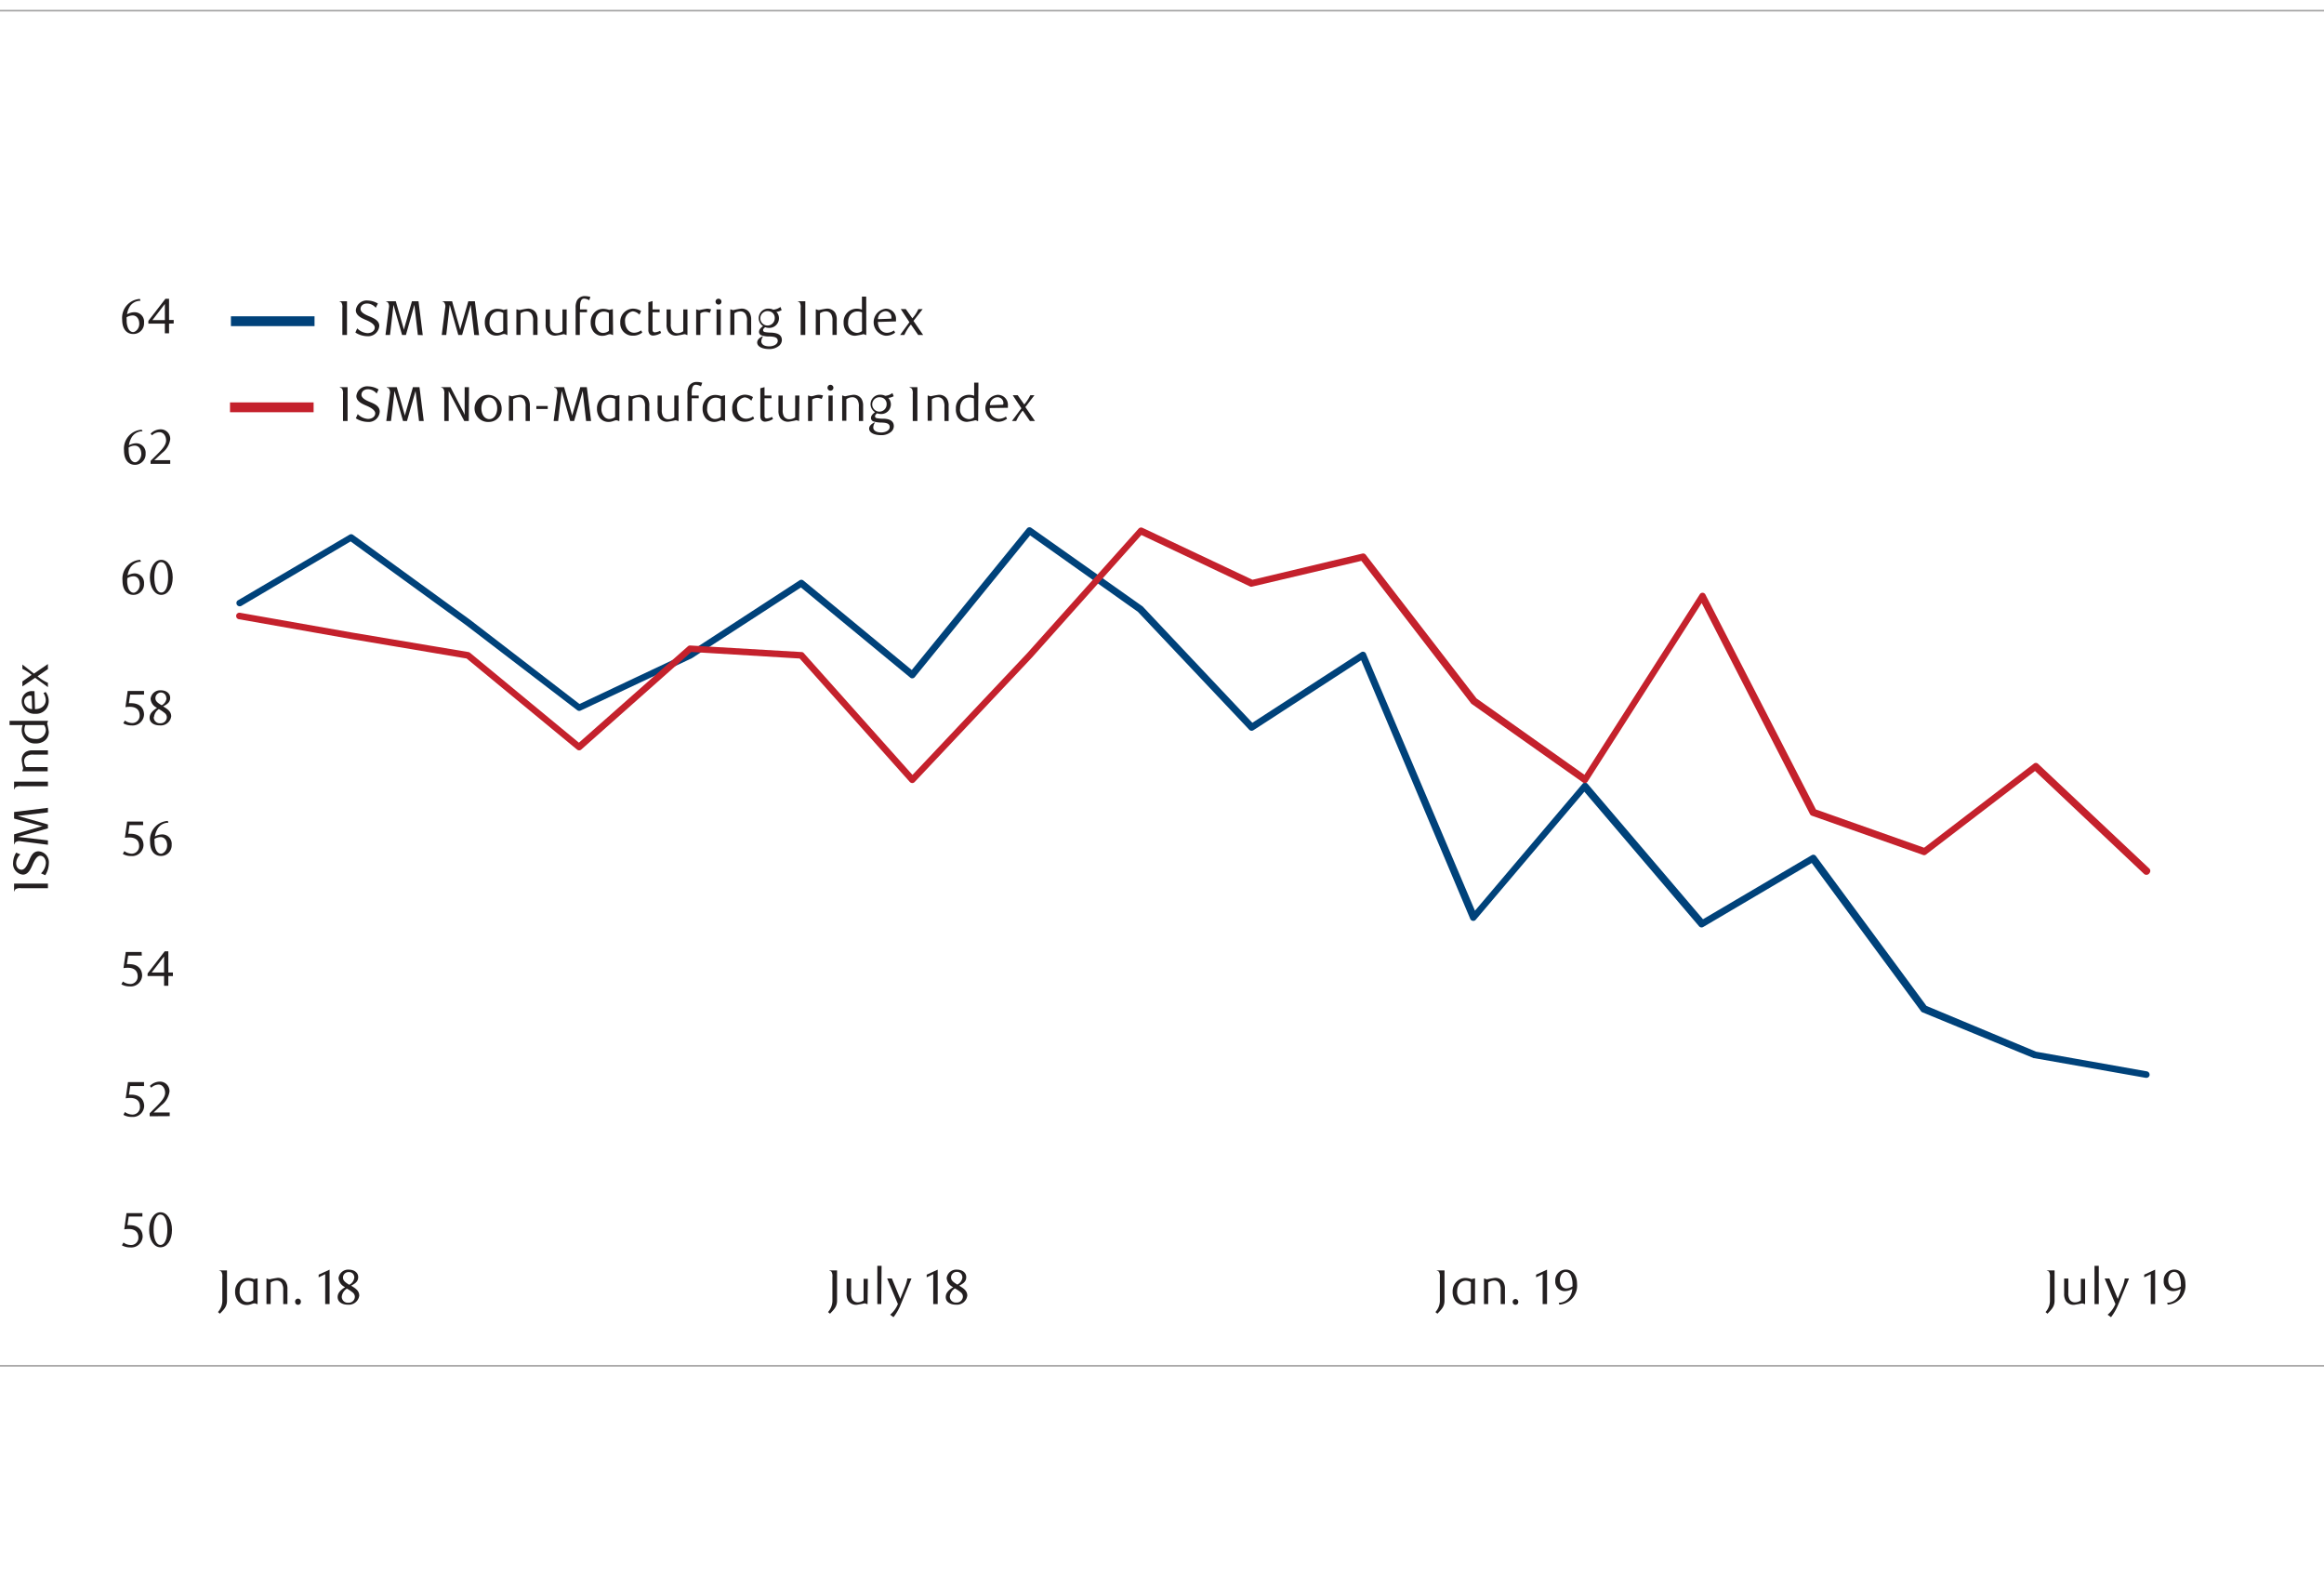 <svg id="Layer_2" data-name="Layer 2" xmlns="http://www.w3.org/2000/svg" viewBox="0 0 354.96 240.68"><title>chart3</title><path d="M7.32,134.93v.7H3.18a1.26,1.26,0,0,0-.78.14.49.49,0,0,0-.19.34H2.15v-1.18Z" style="fill:#231f20"/><path d="M3.12,130.48a1.8,1.8,0,0,0-.65,1.33c0,.59.34,1,.83,1s.84-.65,1.11-1.31S5,130,5.88,130a1.68,1.68,0,0,1,1.58,1.83,3.52,3.52,0,0,1-.55,1.82l-.65-.29A2.35,2.35,0,0,0,7,131.79c0-.64-.36-1.11-.85-1.11s-.89.68-1.18,1.37-.68,1.51-1.47,1.51A1.66,1.66,0,0,1,2,131.75a3.12,3.12,0,0,1,.47-1.55Z" style="fill:#231f20"/><path d="M7.32,124.05l-4.6.54,4.6,1.31v.59l-4.6,1.31,4.6.53V129l-4.14-.54a1,1,0,0,0-.78.13.53.53,0,0,0-.19.35H2.15v-1.53l4.09-1.18a1.77,1.77,0,0,1,.3-.06,1.22,1.22,0,0,1-.3-.06L2.15,125v-1l5.17-.64Z" style="fill:#231f20"/><path d="M7.32,119.36v.7H3.18a1.26,1.26,0,0,0-.78.14.51.51,0,0,0-.19.34H2.15v-1.18Z" style="fill:#231f20"/><path d="M7.32,115.23H5.14a1.79,1.79,0,0,0-1,.19.89.89,0,0,0-.45.8,1.68,1.68,0,0,0,.29.92h3.3v.64H3.42v-.09a1,1,0,0,0,.11-.4,11.08,11.08,0,0,1-.21-1.16,1.45,1.45,0,0,1,.57-1.28A2,2,0,0,1,5,114.58H7.32Z" style="fill:#231f20"/><path d="M7.32,110.08v.1a.65.65,0,0,0-.11.35,10.21,10.21,0,0,1,.24,1.21,1.67,1.67,0,0,1-.69,1.41,2.21,2.21,0,0,1-1.33.38,2,2,0,0,1-1.72-.82,2,2,0,0,1-.39-1.19,2.25,2.25,0,0,1,.14-.8h-2v-.64Zm-3.45.64a2,2,0,0,0-.14.7c0,.76.53,1.42,1.69,1.42A1.42,1.42,0,0,0,7,111.51a1.33,1.33,0,0,0-.27-.79Z" style="fill:#231f20"/><path d="M5.34,108.29c1,0,1.65-.59,1.65-1.39a2,2,0,0,0-.35-1.06l.33-.17a2.27,2.27,0,0,1,.47,1.44A1.91,1.91,0,0,1,5.38,109a1.92,1.92,0,0,1-2.06-1.85A1.53,1.53,0,0,1,5,105.54h.27Zm-.65-2.06a.89.89,0,0,0-1,.87,1.2,1.2,0,0,0,1.22,1.18l-.07-2Z" style="fill:#231f20"/><path d="M5.19,102.86l2.13-1.46v.77l-1.59,1.1a6.49,6.49,0,0,0,1.59,1v.66l-1.95-1.43-1.95,1.32v-.76l1.41-1a5.66,5.66,0,0,0-1.41-.92v-.66Z" style="fill:#231f20"/><path d="M53,51.15h-.71V47a1.34,1.34,0,0,0-.13-.78.53.53,0,0,0-.35-.19V46H53Z" style="fill:#231f20"/><path d="M57.39,47a1.74,1.74,0,0,0-1.32-.65c-.59,0-1,.33-1,.83s.65.84,1.3,1.11,1.56.63,1.56,1.47a1.7,1.7,0,0,1-1.84,1.58,3.49,3.49,0,0,1-1.81-.56l.28-.64a2.39,2.39,0,0,0,1.56.73c.64,0,1.12-.36,1.12-.85s-.68-.88-1.37-1.17-1.52-.68-1.52-1.48a1.66,1.66,0,0,1,1.82-1.48,3.28,3.28,0,0,1,1.55.46Z" style="fill:#231f20"/><path d="M63.82,51.15l-.53-4.6L62,51.15h-.59l-1.31-4.6-.53,4.6h-.69L59.4,47a1,1,0,0,0-.14-.78.51.51,0,0,0-.34-.19V46h1.53l1.17,4.09a2.26,2.26,0,0,1,.06.3,2.38,2.38,0,0,1,.07-.29L62.92,46h1l.65,5.18Z" style="fill:#231f20"/><path d="M72.43,51.15l-.53-4.6-1.32,4.6H70l-1.31-4.6-.53,4.6h-.69L68,47a1,1,0,0,0-.14-.78.51.51,0,0,0-.34-.19V46h1.53l1.17,4.09a2.26,2.26,0,0,1,.06.3,2.38,2.38,0,0,1,.07-.29L71.53,46h1l.64,5.18Z" style="fill:#231f20"/><path d="M77.5,51.15h-.1A.68.68,0,0,0,77,51c-.31,0-.6.25-1.15.25a1.67,1.67,0,0,1-1.36-.62,2.22,2.22,0,0,1-.44-1.41,2.06,2.06,0,0,1,.82-1.72A1.87,1.87,0,0,1,76,47.16a3,3,0,0,1,.92.17l.55-.13Zm-1.41-3.57c-.68,0-1.32.52-1.32,1.62a1.68,1.68,0,0,0,.54,1.4,1.07,1.07,0,0,0,.69.24,1.5,1.5,0,0,0,.86-.32V47.8A1.46,1.46,0,0,0,76.09,47.58Z" style="fill:#231f20"/><path d="M81.43,51.15V49a1.87,1.87,0,0,0-.19-1,.89.89,0,0,0-.8-.45,1.66,1.66,0,0,0-.93.29v3.3h-.64v-3.9H79a.93.93,0,0,0,.4.11,10.63,10.63,0,0,1,1.16-.22,1.43,1.43,0,0,1,1.27.58,2,2,0,0,1,.27,1.14v2.29Z" style="fill:#231f20"/><path d="M86.54,51.15h-.1a.81.81,0,0,0-.39-.12,10.63,10.63,0,0,1-1.16.22,1.44,1.44,0,0,1-1.28-.58,1.92,1.92,0,0,1-.27-1.13V47.25H84v2.18a1.82,1.82,0,0,0,.19,1,.89.89,0,0,0,.8.45,1.6,1.6,0,0,0,.92-.3V47.25h.64Z" style="fill:#231f20"/><path d="M90,45.85a1.79,1.79,0,0,0-.77-.25c-.43,0-.64.36-.64,1.26v.39h1.07v.43H88.56v3.47h-.64V47a2.27,2.27,0,0,1,.21-1.12,1.32,1.32,0,0,1,1.25-.66,3.19,3.19,0,0,1,.79.12Z" style="fill:#231f20"/><path d="M93.64,51.15h-.1a.68.68,0,0,0-.37-.12c-.31,0-.6.25-1.15.25a1.67,1.67,0,0,1-1.36-.62,2.22,2.22,0,0,1-.44-1.41A2.06,2.06,0,0,1,91,47.53a1.87,1.87,0,0,1,1.13-.37,3,3,0,0,1,.92.17l.55-.13Zm-1.41-3.57c-.68,0-1.32.52-1.32,1.62a1.68,1.68,0,0,0,.54,1.4,1.07,1.07,0,0,0,.69.24,1.5,1.5,0,0,0,.86-.32V47.8A1.46,1.46,0,0,0,92.23,47.58Z" style="fill:#231f20"/><path d="M96.64,51.26a1.87,1.87,0,0,1-1.9-2,2,2,0,0,1,1.9-2.13,2.46,2.46,0,0,1,1.28.36l-.26.57a1.51,1.51,0,0,0-1-.52,1.4,1.4,0,0,0-1.19,1.52c0,1.12.65,1.75,1.39,1.75a1.93,1.93,0,0,0,1.07-.36l.17.33A2.23,2.23,0,0,1,96.64,51.26Z" style="fill:#231f20"/><path d="M99.78,51.24a.71.71,0,0,1-.56-.22,1,1,0,0,1-.19-.66V46.15l.64-.18v1.28h1.08v.43H99.67v2.68c0,.29.15.39.38.39a2.3,2.3,0,0,0,.78-.24l.15.33A2.56,2.56,0,0,1,99.78,51.24Z" style="fill:#231f20"/><path d="M105,51.15h-.09a.84.84,0,0,0-.4-.12,10.63,10.63,0,0,1-1.16.22,1.41,1.41,0,0,1-1.27-.58,1.92,1.92,0,0,1-.27-1.13V47.25h.64v2.18a1.82,1.82,0,0,0,.19,1,.89.89,0,0,0,.8.45,1.6,1.6,0,0,0,.92-.3V47.25H105Z" style="fill:#231f20"/><path d="M108.4,47.78a1.59,1.59,0,0,0-.66-.16,1.48,1.48,0,0,0-.77.23v3.3h-.64v-3.9h.1a.84.84,0,0,0,.4.11,11.68,11.68,0,0,1,1.16-.22,1.94,1.94,0,0,1,.63.11Z" style="fill:#231f20"/><path d="M109.76,46.51a.45.45,0,1,1,.43-.44A.43.43,0,0,1,109.76,46.51Zm.33,4.64h-.65v-3.9h.65Z" style="fill:#231f20"/><path d="M114.09,51.15V49a1.77,1.77,0,0,0-.19-1,.89.89,0,0,0-.8-.45,1.66,1.66,0,0,0-.93.29v3.3h-.63v-3.9h.09a.93.93,0,0,0,.4.11,10.63,10.63,0,0,1,1.16-.22,1.43,1.43,0,0,1,1.27.58,2,2,0,0,1,.27,1.14v2.29Z" style="fill:#231f20"/><path d="M118.58,47.62a1.41,1.41,0,0,1,.4,1,1.48,1.48,0,0,1-1.55,1.45,1.74,1.74,0,0,1-.56-.1c-.23.16-.32.31-.32.45s.09.23.24.28a5.33,5.33,0,0,0,1,.09c.78.05,1.63.22,1.63,1.14a1.17,1.17,0,0,1-.4.85,2.29,2.29,0,0,1-1.53.52c-1.18,0-1.84-.44-1.84-1,0-.35.28-.7.8-.93h.1a1.38,1.38,0,0,0-.27.74c0,.46.41.78,1.22.78.6,0,1.29-.29,1.29-.84s-.57-.64-1.2-.67a3.72,3.72,0,0,1-1.3-.18.55.55,0,0,1-.36-.51c0-.31.18-.58.62-.89a1.45,1.45,0,0,1,.86-2.67,1.55,1.55,0,0,1,.69.16,2.1,2.1,0,0,0,1.1-.42l.19.48A2,2,0,0,1,118.58,47.62Zm-1.13-.09a1.1,1.1,0,1,0,.88,1.08A1,1,0,0,0,117.45,47.53Z" style="fill:#231f20"/><path d="M123,51.15h-.71V47a1.34,1.34,0,0,0-.13-.78.53.53,0,0,0-.35-.19V46H123Z" style="fill:#231f20"/><path d="M127.15,51.15V49a1.88,1.88,0,0,0-.18-1,.92.92,0,0,0-.81-.45,1.62,1.62,0,0,0-.92.29v3.3h-.64v-3.9h.1a.93.93,0,0,0,.4.11,10.85,10.85,0,0,1,1.15-.22,1.46,1.46,0,0,1,1.28.58,2,2,0,0,1,.27,1.14v2.29Z" style="fill:#231f20"/><path d="M132.31,51.15h-.11a.59.59,0,0,0-.35-.12,9.56,9.56,0,0,1-1.2.24,1.67,1.67,0,0,1-1.42-.69,2.24,2.24,0,0,1-.38-1.33,2,2,0,0,1,2-2.11,2.16,2.16,0,0,1,.8.15v-2h.65Zm-.65-3.45a1.9,1.9,0,0,0-.7-.14c-.76,0-1.42.53-1.42,1.69a1.42,1.42,0,0,0,1.33,1.58,1.3,1.3,0,0,0,.79-.28Z" style="fill:#231f20"/><path d="M134.09,49.16c0,1,.59,1.66,1.39,1.66a1.93,1.93,0,0,0,1.06-.36l.18.33a2.27,2.27,0,0,1-1.45.48,2.08,2.08,0,0,1,0-4.13,1.54,1.54,0,0,1,1.58,1.67,2.35,2.35,0,0,1,0,.27Zm2.06-.64a.89.89,0,0,0-.87-1,1.2,1.2,0,0,0-1.18,1.22l2.05-.08Z" style="fill:#231f20"/><path d="M139.52,49,141,51.15h-.76l-1.11-1.6a6.68,6.68,0,0,0-1,1.6h-.65l1.42-1.95-1.32-2h.77l1,1.41a5.66,5.66,0,0,0,.92-1.41h.66Z" style="fill:#231f20"/><path d="M53.09,64.29h-.7V60.16a1.31,1.31,0,0,0-.14-.79.5.5,0,0,0-.34-.18v-.07h1.18Z" style="fill:#231f20"/><path d="M57.53,60.1a1.74,1.74,0,0,0-1.32-.66c-.59,0-1,.34-1,.84s.65.84,1.31,1.11S58,62,58,62.86a1.68,1.68,0,0,1-1.83,1.57,3.52,3.52,0,0,1-1.82-.55l.29-.65a2.35,2.35,0,0,0,1.56.74c.64,0,1.11-.36,1.11-.85s-.68-.89-1.37-1.18-1.51-.67-1.51-1.47A1.66,1.66,0,0,1,56.27,59a3.22,3.22,0,0,1,1.55.47Z" style="fill:#231f20"/><path d="M64,64.29l-.53-4.59-1.31,4.59h-.6l-1.3-4.59-.54,4.59H59l.55-4.13a1.07,1.07,0,0,0-.13-.79.52.52,0,0,0-.35-.18v-.07h1.53l1.17,4.09a1.32,1.32,0,0,1,.06.3,2.38,2.38,0,0,1,.07-.29l1.17-4.1h1l.65,5.17Z" style="fill:#231f20"/><path d="M71.6,64.29h-.69l-2.38-4.58,0,4.58h-.67V60.16a1.31,1.31,0,0,0-.14-.79.46.46,0,0,0-.33-.18v-.07h1.42l2,3.87a2.66,2.66,0,0,1,.16.39c0-.18,0-.47,0-.75l0-3.51h.66Z" style="fill:#231f20"/><path d="M74.74,64.43a2.07,2.07,0,1,1,1.88-2.07A1.94,1.94,0,0,1,74.74,64.43Zm0-3.73c-.69,0-1.21.73-1.21,1.66S74,64,74.74,64s1.2-.74,1.2-1.67S75.42,60.7,74.74,60.7Z" style="fill:#231f20"/><path d="M80.28,64.29V62.11a1.82,1.82,0,0,0-.19-1,.89.89,0,0,0-.8-.45,1.6,1.6,0,0,0-.92.3v3.29h-.64V60.4h.1a.89.89,0,0,0,.39.11,10.63,10.63,0,0,1,1.16-.22,1.44,1.44,0,0,1,1.28.58A2,2,0,0,1,80.93,62v2.29Z" style="fill:#231f20"/><path d="M81.92,62.45V62h1.74v.45Z" style="fill:#231f20"/><path d="M89.52,64.29,89,59.7l-1.31,4.59h-.6l-1.3-4.59-.54,4.59h-.69l.55-4.13a1.07,1.07,0,0,0-.13-.79.52.52,0,0,0-.35-.18v-.07h1.53l1.17,4.09a1.32,1.32,0,0,1,.06.3,2.38,2.38,0,0,1,.07-.29l1.17-4.1h1l.65,5.17Z" style="fill:#231f20"/><path d="M94.6,64.29h-.11a.72.72,0,0,0-.36-.11c-.31,0-.61.25-1.15.25a1.69,1.69,0,0,1-1.37-.62,2.29,2.29,0,0,1-.43-1.41A2.06,2.06,0,0,1,92,60.68a1.87,1.87,0,0,1,1.13-.37,2.69,2.69,0,0,1,.92.17l.56-.13Zm-1.41-3.56c-.69,0-1.32.51-1.32,1.62a1.68,1.68,0,0,0,.54,1.4,1.05,1.05,0,0,0,.68.23,1.48,1.48,0,0,0,.86-.31V60.94A1.52,1.52,0,0,0,93.19,60.73Z" style="fill:#231f20"/><path d="M98.52,64.29V62.11a1.82,1.82,0,0,0-.19-1,.89.89,0,0,0-.8-.45,1.6,1.6,0,0,0-.92.3v3.29H96V60.4h.1a.89.89,0,0,0,.39.11,10.63,10.63,0,0,1,1.16-.22,1.44,1.44,0,0,1,1.28.58A2,2,0,0,1,99.17,62v2.29Z" style="fill:#231f20"/><path d="M103.64,64.29h-.1a.93.93,0,0,0-.4-.11,10.63,10.63,0,0,1-1.16.22,1.43,1.43,0,0,1-1.27-.58,1.94,1.94,0,0,1-.27-1.13V60.4h.64v2.17a1.87,1.87,0,0,0,.19,1,.89.89,0,0,0,.8.45,1.57,1.57,0,0,0,.92-.29V60.4h.65Z" style="fill:#231f20"/><path d="M107.06,59a1.79,1.79,0,0,0-.77-.25c-.42,0-.64.36-.64,1.26v.39h1.07v.42h-1.07v3.47H105V60.11a2.29,2.29,0,0,1,.21-1.13,1.34,1.34,0,0,1,1.26-.65,2.79,2.79,0,0,1,.79.12Z" style="fill:#231f20"/><path d="M110.74,64.29h-.11a.72.72,0,0,0-.36-.11c-.31,0-.61.25-1.15.25a1.69,1.69,0,0,1-1.37-.62,2.3,2.3,0,0,1-.44-1.41,2.06,2.06,0,0,1,.82-1.72,1.87,1.87,0,0,1,1.13-.37,2.69,2.69,0,0,1,.92.17l.56-.13Zm-1.41-3.56c-.69,0-1.32.51-1.32,1.62a1.68,1.68,0,0,0,.54,1.4,1.05,1.05,0,0,0,.68.23,1.48,1.48,0,0,0,.86-.31V60.94A1.52,1.52,0,0,0,109.33,60.73Z" style="fill:#231f20"/><path d="M113.73,64.4a1.85,1.85,0,0,1-1.89-2,2,2,0,0,1,1.89-2.13,2.46,2.46,0,0,1,1.28.36l-.26.57a1.49,1.49,0,0,0-1-.52,1.39,1.39,0,0,0-1.18,1.52c0,1.12.64,1.74,1.38,1.74a1.88,1.88,0,0,0,1.07-.35l.17.33A2.23,2.23,0,0,1,113.73,64.4Z" style="fill:#231f20"/><path d="M116.87,64.39a.72.72,0,0,1-.56-.23,1,1,0,0,1-.18-.65V59.29l.64-.17V60.4h1.07v.42h-1.07v2.69c0,.29.15.39.37.39a2.23,2.23,0,0,0,.78-.24l.15.32A2.43,2.43,0,0,1,116.87,64.39Z" style="fill:#231f20"/><path d="M122.05,64.29H122a.93.93,0,0,0-.4-.11,10.85,10.85,0,0,1-1.15.22,1.45,1.45,0,0,1-1.28-.58,1.94,1.94,0,0,1-.27-1.13V60.4h.65v2.17a1.88,1.88,0,0,0,.18,1,.92.92,0,0,0,.81.45,1.57,1.57,0,0,0,.91-.29V60.4h.65Z" style="fill:#231f20"/><path d="M125.5,60.93a1.7,1.7,0,0,0-.67-.17,1.5,1.5,0,0,0-.77.24v3.29h-.64V60.4h.1a.84.84,0,0,0,.4.11c.31,0,.65-.22,1.16-.22a1.94,1.94,0,0,1,.63.11Z" style="fill:#231f20"/><path d="M126.85,59.66a.45.45,0,1,1,.44-.44A.44.44,0,0,1,126.85,59.66Zm.33,4.63h-.64V60.4h.64Z" style="fill:#231f20"/><path d="M131.18,64.29V62.11a1.82,1.82,0,0,0-.19-1,.89.89,0,0,0-.8-.45,1.63,1.63,0,0,0-.92.3v3.29h-.64V60.4h.1a.89.89,0,0,0,.39.11,11.68,11.68,0,0,1,1.16-.22,1.44,1.44,0,0,1,1.28.58,2,2,0,0,1,.27,1.13v2.29Z" style="fill:#231f20"/><path d="M135.67,60.76a1.43,1.43,0,0,1,.4,1,1.47,1.47,0,0,1-1.54,1.46,2.18,2.18,0,0,1-.57-.1c-.22.16-.31.31-.31.44a.29.29,0,0,0,.24.29,5.22,5.22,0,0,0,1,.09c.78,0,1.63.22,1.63,1.14a1.17,1.17,0,0,1-.4.85,2.28,2.28,0,0,1-1.52.52c-1.19,0-1.85-.44-1.85-1,0-.35.29-.7.8-.93h.1a1.38,1.38,0,0,0-.27.74c0,.46.42.78,1.23.78.59,0,1.28-.29,1.28-.84s-.56-.64-1.19-.67a4.32,4.32,0,0,1-1.31-.18.56.56,0,0,1-.36-.51c0-.31.18-.58.62-.9a1.44,1.44,0,0,1,.87-2.66,1.51,1.51,0,0,1,.68.16,2.06,2.06,0,0,0,1.1-.42l.2.48A2.06,2.06,0,0,1,135.67,60.76Zm-1.13-.08a1.1,1.1,0,1,0,.88,1.07A1,1,0,0,0,134.54,60.68Z" style="fill:#231f20"/><path d="M140.12,64.29h-.71V60.16a1.39,1.39,0,0,0-.13-.79.52.52,0,0,0-.35-.18v-.07h1.19Z" style="fill:#231f20"/><path d="M144.25,64.29V62.11a1.92,1.92,0,0,0-.19-1,.89.89,0,0,0-.8-.45,1.66,1.66,0,0,0-.93.3v3.29h-.64V60.4h.1a.93.93,0,0,0,.4.11,10.63,10.63,0,0,1,1.16-.22,1.41,1.41,0,0,1,1.27.58,1.92,1.92,0,0,1,.27,1.13v2.29Z" style="fill:#231f20"/><path d="M149.4,64.29h-.11a.62.62,0,0,0-.35-.11,9.56,9.56,0,0,1-1.2.24,1.68,1.68,0,0,1-1.42-.69A2.24,2.24,0,0,1,146,62.4a2,2,0,0,1,2-2.11,2.19,2.19,0,0,1,.79.14v-2h.65Zm-.65-3.44a1.91,1.91,0,0,0-.69-.15c-.76,0-1.42.54-1.42,1.69A1.42,1.42,0,0,0,148,64a1.27,1.27,0,0,0,.78-.28Z" style="fill:#231f20"/><path d="M151.18,62.31a1.46,1.46,0,0,0,1.4,1.65,2.05,2.05,0,0,0,1.06-.35l.17.33a2.23,2.23,0,0,1-1.44.47,2.07,2.07,0,0,1,0-4.12A1.54,1.54,0,0,1,153.94,62a2.65,2.65,0,0,1,0,.27Zm2.07-.65a.89.89,0,0,0-.87-1,1.19,1.19,0,0,0-1.18,1.21l2-.07A1,1,0,0,0,153.25,61.66Z" style="fill:#231f20"/><path d="M156.61,62.16l1.47,2.13h-.77l-1.1-1.59a6.48,6.48,0,0,0-1,1.59h-.65L156,62.35l-1.32-2h.76l1,1.41a6.33,6.33,0,0,0,.93-1.41H158Z" style="fill:#231f20"/><path d="M21.46,45.93A1.9,1.9,0,0,0,19.72,47a2.74,2.74,0,0,0-.31,1,2.15,2.15,0,0,1,1.11-.32A1.44,1.44,0,0,1,22,49.28,1.62,1.62,0,0,1,20.33,51c-.92,0-1.67-.68-1.67-2.2a2.89,2.89,0,0,1,2.71-3.15Zm-2.11,2.91A3,3,0,0,0,19.52,50c.19.48.48.71.82.71s.93-.49.93-1.25-.4-1.29-1-1.29a1.77,1.77,0,0,0-.93.28A2.12,2.12,0,0,0,19.35,48.84Z" style="fill:#231f20"/><path d="M25.82,49.42V50.9h-.64V49.42H22.66V49l2.61-3.38h.55v3.24h.71v.54Zm-.64-3-1.9,2.46h1.9Z" style="fill:#231f20"/><path d="M21.77,65.86A1.91,1.91,0,0,0,20,67a3.1,3.1,0,0,0-.31,1,2.26,2.26,0,0,1,1.11-.31,1.44,1.44,0,0,1,1.44,1.57,1.63,1.63,0,0,1-1.63,1.72c-.92,0-1.67-.68-1.67-2.2a2.89,2.89,0,0,1,2.71-3.16Zm-2.11,2.91a3.32,3.32,0,0,0,.17,1.11c.19.47.48.71.82.71s.93-.49.93-1.26-.4-1.28-1-1.28a1.8,1.8,0,0,0-.93.28A3.15,3.15,0,0,0,19.66,68.77Z" style="fill:#231f20"/><path d="M23,70.83v-.45l1-1c.83-.82,1.37-1.46,1.37-2.12S25,66,24.33,66a1.64,1.64,0,0,0-1.11.48L23,66.22a2.19,2.19,0,0,1,1.52-.66A1.45,1.45,0,0,1,26,67.06a3.21,3.21,0,0,1-1.24,2.11l-1.19,1.1H26v.56Z" style="fill:#231f20"/><path d="M21.54,85.78a1.9,1.9,0,0,0-1.74,1.1,3.1,3.1,0,0,0-.31,1,2.2,2.2,0,0,1,1.11-.32A1.44,1.44,0,0,1,22,89.13a1.62,1.62,0,0,1-1.63,1.71c-.92,0-1.66-.67-1.66-2.2a2.88,2.88,0,0,1,2.7-3.15Zm-2.11,2.91a3.38,3.38,0,0,0,.17,1.12c.19.47.48.7.82.7s.93-.49.93-1.25S21,88,20.39,88a1.9,1.9,0,0,0-.93.28A3.15,3.15,0,0,0,19.43,88.69Z" style="fill:#231f20"/><path d="M24.63,90.84c-1,0-1.74-1.11-1.74-2.66s.74-2.69,1.74-2.69,1.75,1.12,1.75,2.69S25.64,90.84,24.63,90.84Zm0-5c-.7,0-1.06,1-1.06,2.32s.37,2.32,1.06,2.32,1.05-1,1.05-2.31S25.33,85.85,24.64,85.85Z" style="fill:#231f20"/><path d="M22,106.07H19.88l-.2,1.31H20c1.6,0,2,1,2,1.75a1.74,1.74,0,0,1-1.88,1.65,2.57,2.57,0,0,1-1.29-.33l.24-.42a2,2,0,0,0,1.16.38,1.12,1.12,0,0,0,1.1-1.14c0-1.08-.79-1.34-1.52-1.34a4.12,4.12,0,0,0-.65.06l.34-2.48H22Z" style="fill:#231f20"/><path d="M23,106.7a1.48,1.48,0,0,1,1.56-1.29c.8,0,1.43.45,1.43,1.15s-.49,1-1.08,1.31l.15.09c.52.33,1.09.69,1.09,1.43a1.6,1.6,0,0,1-1.74,1.38c-.84,0-1.56-.39-1.56-1.17s.73-1.22,1.14-1.51A1.63,1.63,0,0,1,23,106.7Zm.48,2.81a.91.91,0,0,0,1,.93.93.93,0,0,0,1-.93.83.83,0,0,0-.32-.62,6,6,0,0,0-.9-.61A1.7,1.7,0,0,0,23.52,109.51Zm1.92-2.92a.89.89,0,0,0-.18-.53.84.84,0,0,0-.66-.31A.86.86,0,0,0,24,106a.82.82,0,0,0-.26.63c0,.48.44.75.84,1l.12.06A1.37,1.37,0,0,0,25.44,106.59Z" style="fill:#231f20"/><path d="M21.87,126H19.78l-.19,1.32.33,0c1.59,0,2,1,2,1.76a1.73,1.73,0,0,1-1.88,1.64,2.5,2.5,0,0,1-1.28-.32l.23-.43a2,2,0,0,0,1.16.39,1.13,1.13,0,0,0,1.1-1.15c0-1.07-.79-1.33-1.52-1.33a4.23,4.23,0,0,0-.65.06l.34-2.48h2.43Z" style="fill:#231f20"/><path d="M25.72,125.63a1.91,1.91,0,0,0-1.74,1.1,2.87,2.87,0,0,0-.31,1,2.23,2.23,0,0,1,1.11-.31A1.43,1.43,0,0,1,26.22,129a1.62,1.62,0,0,1-1.63,1.71c-.92,0-1.67-.67-1.67-2.2a2.89,2.89,0,0,1,2.71-3.15Zm-2.11,2.92a3.12,3.12,0,0,0,.17,1.11c.19.47.48.7.82.7s.93-.48.93-1.25-.4-1.28-1-1.28a1.85,1.85,0,0,0-.93.27A2.27,2.27,0,0,0,23.61,128.55Z" style="fill:#231f20"/><path d="M21.66,145.92H19.58l-.2,1.31h.33c1.59,0,2,1,2,1.76a1.74,1.74,0,0,1-1.89,1.64,2.65,2.65,0,0,1-1.28-.32l.23-.43a2,2,0,0,0,1.17.38,1.12,1.12,0,0,0,1.09-1.14c0-1.07-.79-1.34-1.51-1.34a4.25,4.25,0,0,0-.66.06l.35-2.47h2.42Z" style="fill:#231f20"/><path d="M25.71,149.05v1.48h-.65v-1.48H22.54v-.4l2.62-3.38h.55v3.24h.7v.54Zm-.65-3-1.9,2.46h1.9Z" style="fill:#231f20"/><path d="M22,165.85H19.89l-.2,1.31.33,0c1.59,0,2,1,2,1.76a1.73,1.73,0,0,1-1.88,1.64,2.55,2.55,0,0,1-1.29-.32l.23-.43a2,2,0,0,0,1.17.39A1.12,1.12,0,0,0,21.37,169c0-1.08-.78-1.34-1.51-1.34a4.25,4.25,0,0,0-.66.06l.35-2.48H22Z" style="fill:#231f20"/><path d="M22.86,170.46V170l1-1c.82-.82,1.36-1.46,1.36-2.12s-.38-1.26-1-1.26a1.64,1.64,0,0,0-1.12.48l-.21-.27a2.16,2.16,0,0,1,1.51-.66,1.45,1.45,0,0,1,1.49,1.5,3.22,3.22,0,0,1-1.25,2.11l-1.18,1.1h2.46v.56Z" style="fill:#231f20"/><path d="M21.75,185.77H19.66l-.2,1.32.33,0c1.59,0,2,1,2,1.76a1.74,1.74,0,0,1-1.88,1.64,2.66,2.66,0,0,1-1.29-.32l.24-.43a1.94,1.94,0,0,0,1.16.38A1.11,1.11,0,0,0,21.14,189c0-1.07-.78-1.33-1.51-1.33a4.12,4.12,0,0,0-.65.06l.34-2.48h2.43Z" style="fill:#231f20"/><path d="M24.51,190.47c-1,0-1.73-1.11-1.73-2.66s.73-2.69,1.73-2.69,1.76,1.12,1.76,2.69S25.52,190.47,24.51,190.47Zm0-5c-.7,0-1.05,1-1.05,2.32s.37,2.32,1.05,2.32,1.05-1,1.05-2.31S25.22,185.48,24.52,185.48Z" style="fill:#231f20"/><path d="M34.67,194v4.61c0,1-.58,1.44-1.08,2l-.3-.25a2.65,2.65,0,0,0,.67-1.87V195a1.37,1.37,0,0,0-.13-.78.48.48,0,0,0-.35-.18V194Z" style="fill:#231f20"/><path d="M39.34,199.14h-.11a.75.75,0,0,0-.37-.11c-.31,0-.6.25-1.15.25a1.67,1.67,0,0,1-1.36-.62,2.24,2.24,0,0,1-.44-1.41,2.06,2.06,0,0,1,.82-1.72,1.81,1.81,0,0,1,1.13-.38,2.67,2.67,0,0,1,.92.18l.56-.13Zm-1.42-3.57c-.68,0-1.32.52-1.32,1.63a1.71,1.71,0,0,0,.54,1.4,1.06,1.06,0,0,0,.69.23,1.51,1.51,0,0,0,.86-.31v-2.73A1.56,1.56,0,0,0,37.92,195.57Z" style="fill:#231f20"/><path d="M43.26,199.14V197a1.92,1.92,0,0,0-.19-1,.89.89,0,0,0-.8-.45,1.74,1.74,0,0,0-.93.29v3.3H40.7v-3.9h.1a.84.84,0,0,0,.4.12,10.63,10.63,0,0,1,1.16-.22,1.41,1.41,0,0,1,1.27.58,1.92,1.92,0,0,1,.27,1.13v2.29Z" style="fill:#231f20"/><path d="M45.51,199.25a.43.43,0,0,1-.43-.44.44.44,0,1,1,.87,0A.43.43,0,0,1,45.51,199.25Z" style="fill:#231f20"/><path d="M49.67,199.14l0-4.57-1,.49v-.41l1.67-.77,0,5.26Z" style="fill:#231f20"/><path d="M51.71,195.16a1.48,1.48,0,0,1,1.57-1.28c.8,0,1.43.44,1.43,1.14s-.5,1-1.08,1.31l.15.09c.52.33,1.09.69,1.09,1.43a1.6,1.6,0,0,1-1.74,1.38c-.84,0-1.56-.39-1.56-1.17s.73-1.22,1.14-1.51A1.64,1.64,0,0,1,51.71,195.16ZM52.2,198a.91.91,0,0,0,1,.93.93.93,0,0,0,1-.93.86.86,0,0,0-.32-.62,5.56,5.56,0,0,0-.9-.6A1.68,1.68,0,0,0,52.2,198Zm1.92-2.92a.89.89,0,0,0-.18-.53.83.83,0,0,0-.66-.3.86.86,0,0,0-.63.24.79.79,0,0,0-.26.63c0,.47.44.74.83,1l.12.07A1.39,1.39,0,0,0,54.12,195.05Z" style="fill:#231f20"/><path d="M127.85,194v4.61c0,1-.58,1.44-1.07,2l-.31-.25a2.65,2.65,0,0,0,.67-1.87V195a1.37,1.37,0,0,0-.13-.78.48.48,0,0,0-.35-.18V194Z" style="fill:#231f20"/><path d="M132.51,199.14h-.1a.93.93,0,0,0-.4-.11,10.85,10.85,0,0,1-1.15.22,1.46,1.46,0,0,1-1.28-.58,2,2,0,0,1-.27-1.14v-2.29H130v2.18a1.88,1.88,0,0,0,.18,1,.92.92,0,0,0,.81.45,1.57,1.57,0,0,0,.91-.29v-3.3h.65Z" style="fill:#231f20"/><path d="M134.6,199.14H134V193.3h.65Z" style="fill:#231f20"/><path d="M137.6,199.14a8.06,8.06,0,0,1-1.13,2l-.51-.38a4.2,4.2,0,0,0,1.18-1.63l-1.64-3.9h.72l1.28,3.11.67-1.69a5.79,5.79,0,0,0,.41-1.42h.64Z" style="fill:#231f20"/><path d="M142.54,199.14l0-4.57-1,.49v-.41l1.68-.77,0,5.26Z" style="fill:#231f20"/><path d="M144.59,195.16a1.48,1.48,0,0,1,1.57-1.28c.79,0,1.42.44,1.42,1.14s-.49,1-1.08,1.31l.15.09c.52.33,1.09.69,1.09,1.43a1.6,1.6,0,0,1-1.74,1.38c-.83,0-1.55-.39-1.55-1.17s.72-1.22,1.14-1.51A1.63,1.63,0,0,1,144.59,195.16Zm.48,2.81a.91.91,0,0,0,1,.93.93.93,0,0,0,1-.93.83.83,0,0,0-.32-.62,5.16,5.16,0,0,0-.9-.6A1.68,1.68,0,0,0,145.07,198Zm1.92-2.92a.89.89,0,0,0-.18-.53.83.83,0,0,0-.66-.3.85.85,0,0,0-.62.24.8.8,0,0,0-.27.63c0,.47.44.74.84,1l.12.07A1.4,1.4,0,0,0,147,195.05Z" style="fill:#231f20"/><path d="M220.63,194v4.61c0,1-.58,1.44-1.08,2l-.31-.25a2.61,2.61,0,0,0,.68-1.87V195a1.29,1.29,0,0,0-.14-.78.46.46,0,0,0-.34-.18V194Z" style="fill:#231f20"/><path d="M225.29,199.14h-.1a.75.75,0,0,0-.37-.11c-.31,0-.6.25-1.15.25a1.69,1.69,0,0,1-1.37-.62,2.29,2.29,0,0,1-.43-1.41,2.06,2.06,0,0,1,.82-1.72,1.81,1.81,0,0,1,1.12-.38,2.78,2.78,0,0,1,.93.18l.55-.13Zm-1.41-3.57c-.68,0-1.32.52-1.32,1.63a1.71,1.71,0,0,0,.54,1.4,1.05,1.05,0,0,0,.68.23,1.51,1.51,0,0,0,.87-.31v-2.73A1.56,1.56,0,0,0,223.88,195.57Z" style="fill:#231f20"/><path d="M229.21,199.14V197a1.93,1.93,0,0,0-.18-1,.92.92,0,0,0-.81-.45,1.7,1.7,0,0,0-.92.29v3.3h-.64v-3.9h.1a.84.84,0,0,0,.4.12,10.85,10.85,0,0,1,1.15-.22,1.44,1.44,0,0,1,1.28.58,2,2,0,0,1,.27,1.13v2.29Z" style="fill:#231f20"/><path d="M231.47,199.25a.43.43,0,0,1-.43-.44.44.44,0,0,1,.43-.45.44.44,0,0,1,.43.45A.42.42,0,0,1,231.47,199.25Z" style="fill:#231f20"/><path d="M235.62,199.14l0-4.57-1,.49v-.41l1.67-.77,0,5.26Z" style="fill:#231f20"/><path d="M238.08,198.94a2.09,2.09,0,0,0,1.8-1.12,2.64,2.64,0,0,0,.27-1,2.25,2.25,0,0,1-1.13.34,1.44,1.44,0,0,1-1.47-1.56,1.63,1.63,0,0,1,1.62-1.73c.84,0,1.7.67,1.7,2.2a2.89,2.89,0,0,1-2.7,3.15Zm2.1-2.79a3.32,3.32,0,0,0-.21-1.27.91.91,0,0,0-.83-.66c-.45,0-.89.48-.89,1.25s.41,1.28,1,1.28a1.86,1.86,0,0,0,.93-.31A2.81,2.81,0,0,0,240.18,196.15Z" style="fill:#231f20"/><path d="M313.81,194v4.61c0,1-.58,1.44-1.08,2l-.3-.25a2.65,2.65,0,0,0,.67-1.87V195a1.37,1.37,0,0,0-.13-.78.48.48,0,0,0-.35-.18V194Z" style="fill:#231f20"/><path d="M318.47,199.14h-.1a.93.93,0,0,0-.4-.11,10.63,10.63,0,0,1-1.16.22,1.43,1.43,0,0,1-1.27-.58,2,2,0,0,1-.27-1.14v-2.29h.64v2.18a1.87,1.87,0,0,0,.19,1,.89.89,0,0,0,.8.45,1.57,1.57,0,0,0,.92-.29v-3.3h.65Z" style="fill:#231f20"/><path d="M320.56,199.14h-.65V193.3h.65Z" style="fill:#231f20"/><path d="M323.56,199.14a8.4,8.4,0,0,1-1.13,2l-.52-.38a4.14,4.14,0,0,0,1.19-1.63l-1.64-3.9h.72l1.28,3.11.67-1.69a5.64,5.64,0,0,0,.4-1.42h.65Z" style="fill:#231f20"/><path d="M328.5,199.14l0-4.57-1,.49v-.41l1.67-.77,0,5.26Z" style="fill:#231f20"/><path d="M331,198.94a2.07,2.07,0,0,0,1.8-1.12,2.64,2.64,0,0,0,.27-1,2.23,2.23,0,0,1-1.13.34,1.43,1.43,0,0,1-1.46-1.56,1.63,1.63,0,0,1,1.62-1.73c.83,0,1.69.67,1.69,2.2a2.89,2.89,0,0,1-2.7,3.15Zm2.1-2.79a3.13,3.13,0,0,0-.21-1.27.9.9,0,0,0-.82-.66c-.46,0-.9.48-.9,1.25s.42,1.28,1,1.28a1.89,1.89,0,0,0,.94-.31Z" style="fill:#231f20"/><rect y="208.44" width="354.96" height="0.25" style="fill:#a6a5a5"/><rect y="1.5" width="354.96" height="0.25" style="fill:#a6a5a5"/><path d="M327.81,164.59h-.08l-17-3-.1,0-17-7a.52.52,0,0,1-.22-.17l-16.69-22.63-16.58,9.77a.5.5,0,0,1-.63-.11l-17.52-20.55-16.59,19.55a.48.48,0,0,1-.45.17.51.51,0,0,1-.39-.3L207.9,100.83l-16.46,10.68a.5.5,0,0,1-.64-.08l-17-18L157.33,81.76,139.72,103.4a.48.48,0,0,1-.34.18.44.44,0,0,1-.36-.11L122.33,89.71l-16.65,10.8-17,8a.49.49,0,0,1-.52-.06l-17-13L53.55,82.68,36.87,92.52a.51.51,0,0,1-.69-.18.59.59,0,0,1-.07-.25.48.48,0,0,1,.25-.43l17-10a.5.5,0,0,1,.55,0l17.91,13L88.51,107.5l16.69-7.87,16.9-11a.5.5,0,0,1,.59,0l16.57,13.68,17.59-21.61a.5.5,0,0,1,.68-.09l17,12,16.75,17.76,16.62-10.77a.46.46,0,0,1,.41-.06.47.47,0,0,1,.32.28l16.65,39.25,16.43-19.38a.52.52,0,0,1,.38-.17h0a.52.52,0,0,1,.39.17l17.63,20.68,16.6-9.78a.49.49,0,0,1,.65.13l16.89,22.89L311,160.6l16.91,3a.51.51,0,0,1,.41.5.25.25,0,0,1,0,.08A.49.49,0,0,1,327.81,164.59Z" style="fill:#00427a"/><path d="M327.81,133.59a.51.51,0,0,1-.34-.14l-16.65-15.71-16.63,12.74a.47.47,0,0,1-.47.08l-17-6a.53.53,0,0,1-.28-.25L259.91,92.09l-17.43,27.27a.57.57,0,0,1-.33.22.51.51,0,0,1-.38-.09l-17-12a.32.32,0,0,1-.1-.1L207.93,85.65l-16.65,3.92a.47.47,0,0,1-.33,0L174.33,81.7l-16.72,18.72-17.91,19a.51.51,0,0,1-.37.16.56.56,0,0,1-.37-.17l-16.82-18.85-16.55-1L88.78,114.46a.5.5,0,0,1-.65,0L71.27,100.56l-17.78-3-17-3a.5.5,0,0,1-.42-.49s0-.06,0-.09a.51.51,0,0,1,.58-.41l17,3,17.9,3a.53.53,0,0,1,.24.11l16.63,13.73,16.65-14.72a.48.48,0,0,1,.36-.12l17,1a.44.44,0,0,1,.34.16l16.6,18.6,17.54-18.61,17-19a.52.52,0,0,1,.59-.12l16.8,7.93,16.79-4a.51.51,0,0,1,.51.18l16.92,21.94,16.48,11.66,17.62-27.56a.48.48,0,0,1,.44-.23.48.48,0,0,1,.42.27l16.88,32.82,16.52,5.84,16.75-12.83a.49.49,0,0,1,.64,0l17,16a.49.49,0,0,1,.16.37.5.5,0,0,1-.13.34A.54.54,0,0,1,327.81,133.59Z" style="fill:#c4212c"/><rect x="35.27" y="48.3" width="12.77" height="1.5" style="fill:#00427a"/><rect x="35.13" y="61.45" width="12.77" height="1.5" style="fill:#c4212c"/></svg>